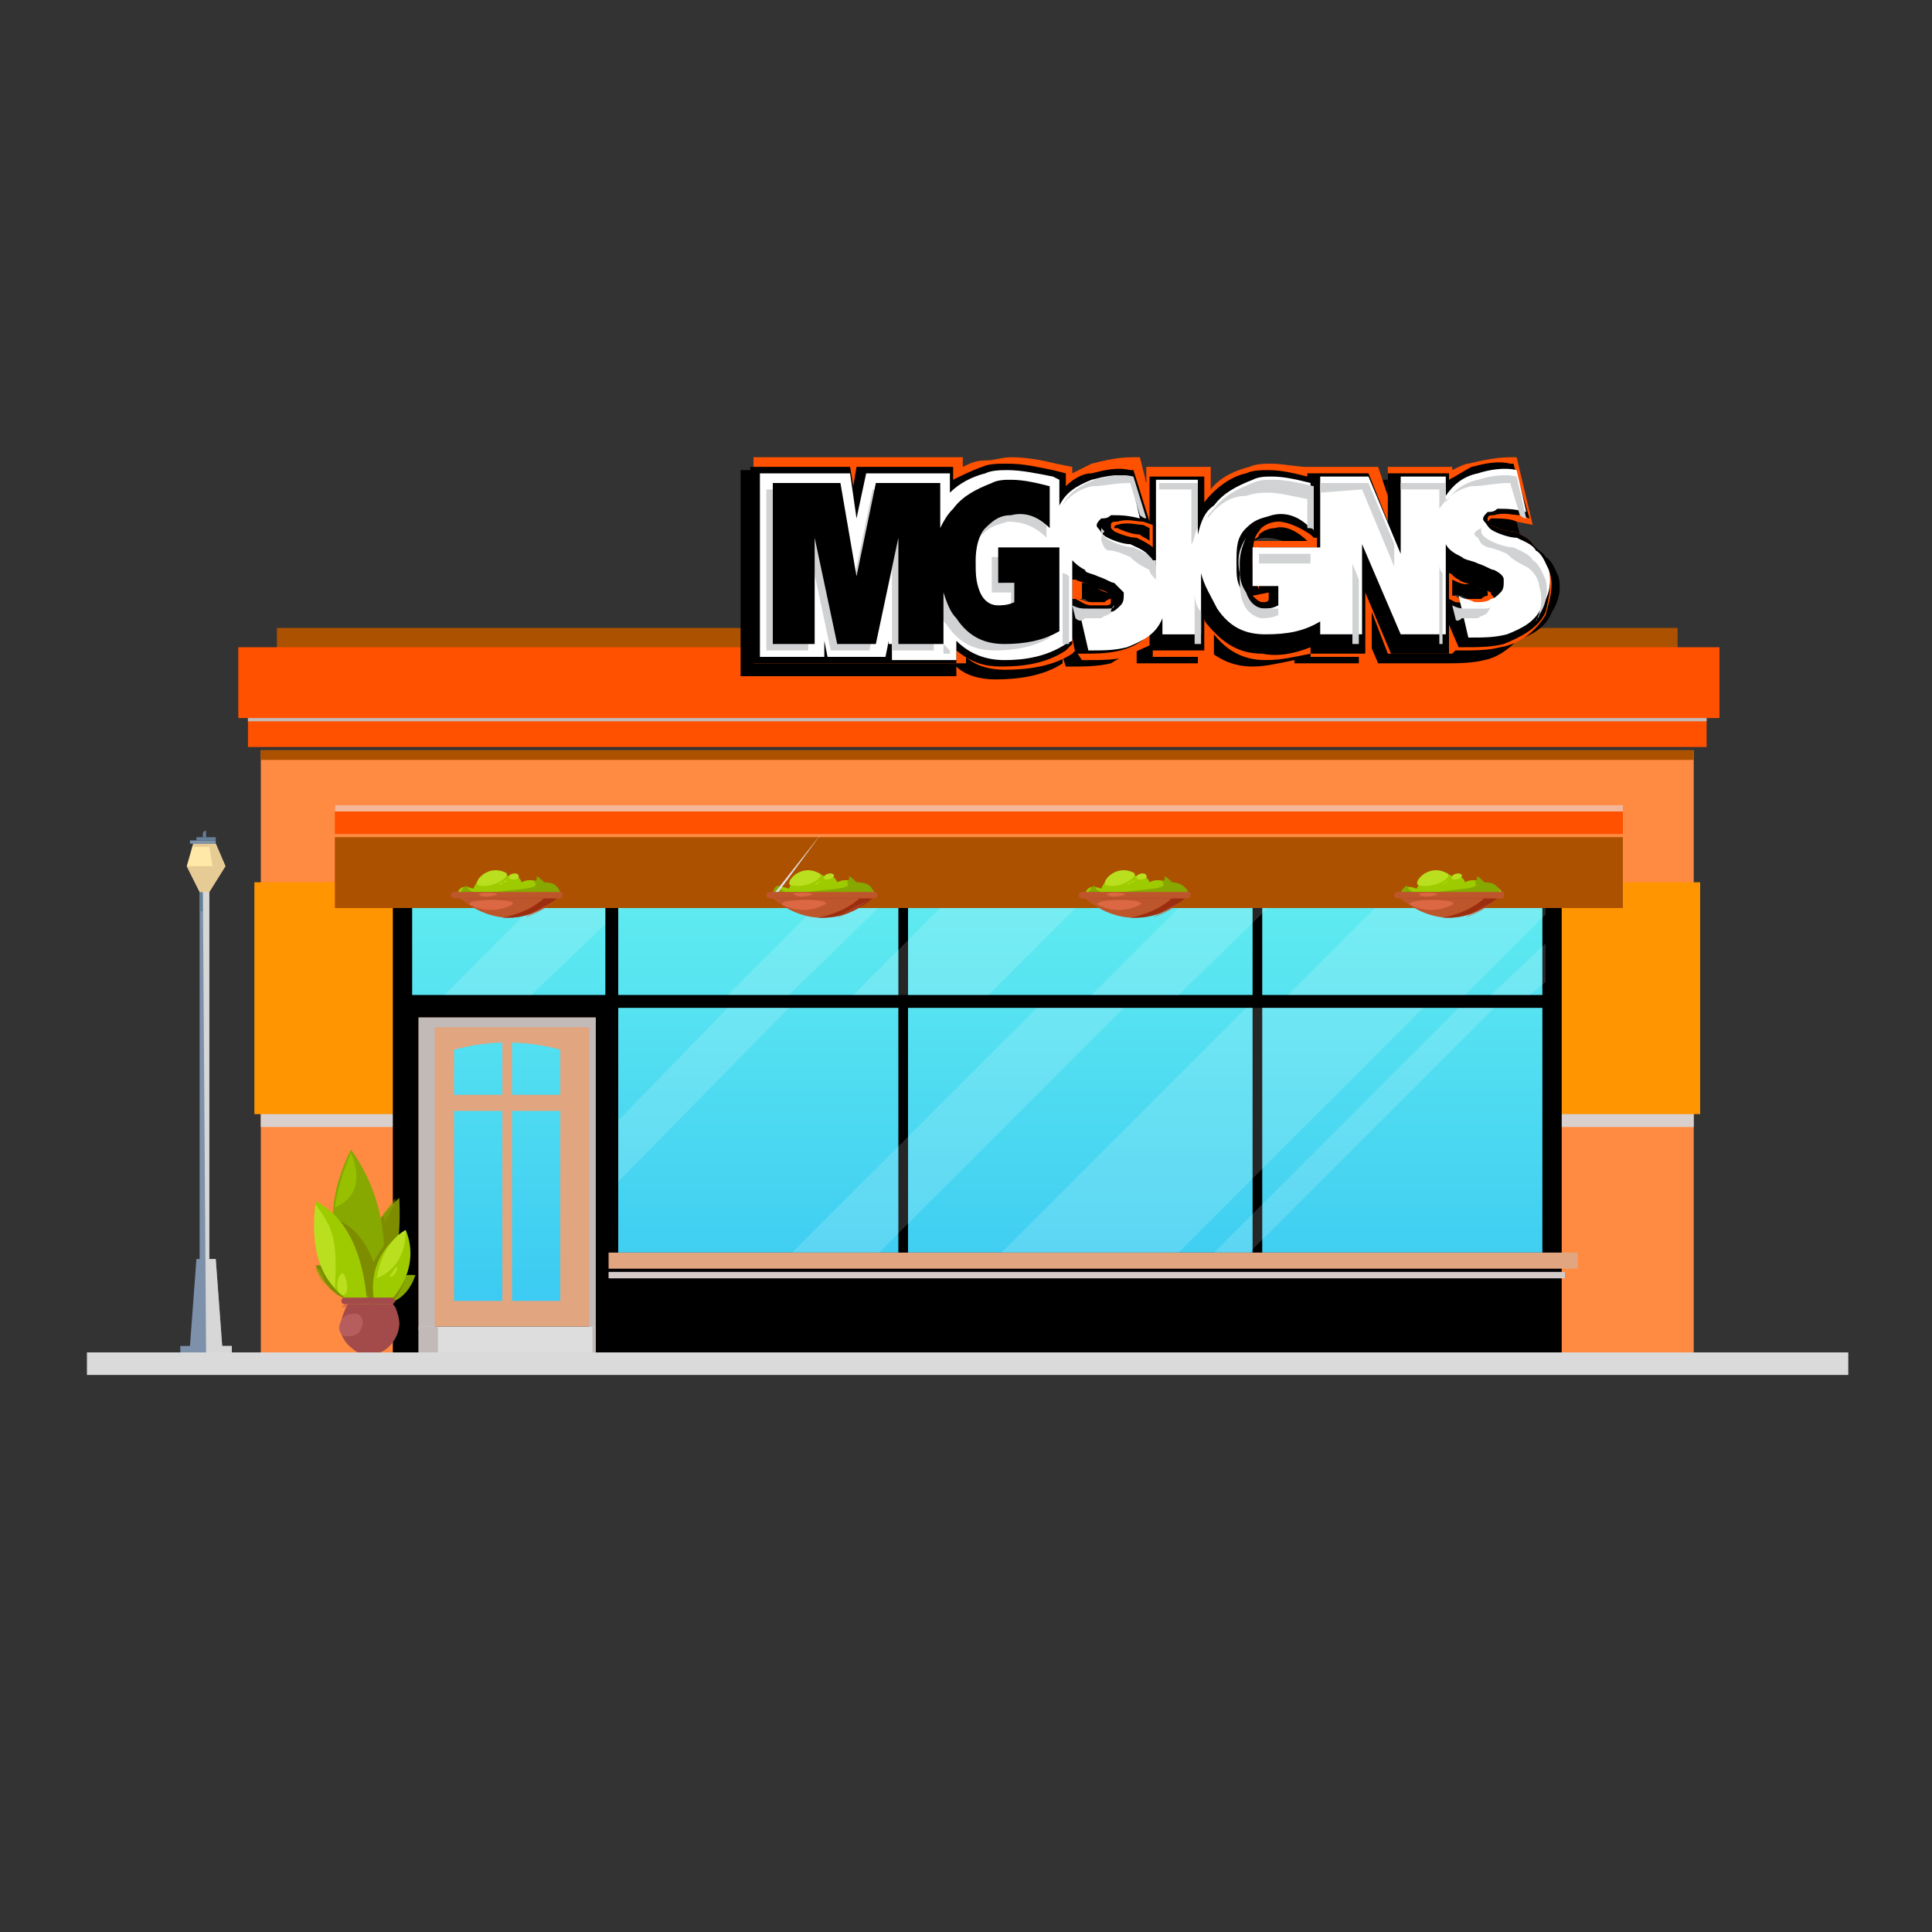 <?xml version="1.0" encoding="utf-8"?>
<!-- Generator: Adobe Illustrator 25.4.1, SVG Export Plug-In . SVG Version: 6.00 Build 0)  -->
<svg version="1.1" id="Layer_1" xmlns="http://www.w3.org/2000/svg" xmlns:xlink="http://www.w3.org/1999/xlink" x="0px" y="0px"
	 viewBox="0 0 60 60" style="enable-background:new 0 0 60 60;" xml:space="preserve">
<rect x="0" y="0" width="60" height="60" fill="#333333" stroke="none"/>
<style type="text/css">
	.st0{fill:#AC5100;}
	.st1{fill:#FF8A41;}
	.st2{fill:#D9D0CE;}
	.st3{fill:#FF9500;}
	.st4{fill:#FF5100;}
	.st5{fill:#C2BAB8;}
	.st6{fill:url(#SVGID_1_);}
	.st7{fill:url(#SVGID_00000109015615083908286920000005346530654959611277_);}
	.st8{fill:url(#SVGID_00000088094621512221068630000013611837208210224003_);}
	.st9{fill:url(#SVGID_00000101065331281940882450000016486911920716553384_);}
	.st10{fill:#E1A580;}
	.st11{fill:url(#SVGID_00000044159668167324029960000007296806497516891310_);}
	.st12{fill:url(#SVGID_00000125563851649622268790000001547807732656514449_);}
	.st13{fill:url(#SVGID_00000155845539301791907290000001786709457715775401_);}
	.st14{fill:url(#SVGID_00000154388635471165847810000007135201206134984839_);}
	.st15{fill:#D4CBC9;}
	.st16{fill:#DDDDDD;}
	.st17{opacity:0.15;fill:#FFFFFF;}
	.st18{fill:#86A800;}
	.st19{fill:#7E8D00;}
	.st20{fill:#9ECB00;}
	.st21{fill:#A34B4B;}
	.st22{opacity:0.39;fill:#A34B4B;}
	.st23{fill:#B65E5E;}
	.st24{fill:#B9DF1F;}
	.st25{opacity:0.71;fill:#9ECB00;}
	.st26{opacity:0.48;fill:#86A800;}
	.st27{fill:#E0E0E0;}
	.st28{fill:#BE562C;}
	.st29{fill:#9B2E0F;}
	.st30{fill:#DB6843;}
	.st31{opacity:0.44;fill:#BE562C;}
	.st32{fill:#F3B699;}
	.st33{fill:#7D91AB;}
	.st34{fill:#658097;}
	.st35{fill:#D7D7D7;}
	.st36{fill:#FFE8A8;}
	.st37{fill:#E7CB94;}
	.st38{fill:#DADADA;}
	.st39{fill-rule:evenodd;clip-rule:evenodd;}
	.st40{fill-rule:evenodd;clip-rule:evenodd;fill:#FF5100;}
	.st41{fill-rule:evenodd;clip-rule:evenodd;fill:#FFFFFF;}
	.st42{fill:#D0D2D3;}
	.st43{fill-rule:evenodd;clip-rule:evenodd;fill:#D0D2D3;}
</style>
<rect x="8.6" y="19.5" class="st0" width="43.5" height="2.2"/>
<rect x="8.1" y="23.3" class="st1" width="44.5" height="18.7"/>
<rect x="8.1" y="33.6" class="st2" width="44.5" height="1.4"/>
<rect x="7.9" y="27.4" class="st3" width="44.9" height="7.2"/>
<rect x="8.1" y="23.3" class="st0" width="44.5" height="0.3"/>
<rect x="7.7" y="20.6" class="st4" width="45.3" height="2.6"/>
<rect x="7.7" y="20.6" class="st5" width="45.3" height="1.8"/>
<rect x="7.4" y="20.1" class="st4" width="46" height="2.2"/>
<rect x="12.2" y="26.7" width="36.3" height="15.3"/>
<linearGradient id="SVGID_1_" gradientUnits="userSpaceOnUse" x1="33.56" y1="27.107" x2="33.56" y2="61.058">
	<stop  offset="0" style="stop-color:#62EDF0"/>
	<stop  offset="1" style="stop-color:#0095F5"/>
</linearGradient>
<rect x="28.2" y="27.2" class="st6" width="10.7" height="3.7"/>
<linearGradient id="SVGID_00000021838183765161861740000004546733554732963217_" gradientUnits="userSpaceOnUse" x1="43.603" y1="27.107" x2="43.603" y2="61.058">
	<stop  offset="0" style="stop-color:#62EDF0"/>
	<stop  offset="1" style="stop-color:#0095F5"/>
</linearGradient>
<rect x="39.2" y="27.2" style="fill:url(#SVGID_00000021838183765161861740000004546733554732963217_);" width="8.7" height="3.7"/>
<linearGradient id="SVGID_00000035489003401486723640000009609496380826767266_" gradientUnits="userSpaceOnUse" x1="23.517" y1="27.107" x2="23.517" y2="61.058">
	<stop  offset="0" style="stop-color:#62EDF0"/>
	<stop  offset="1" style="stop-color:#0095F5"/>
</linearGradient>
<rect x="19.2" y="27.2" style="fill:url(#SVGID_00000035489003401486723640000009609496380826767266_);" width="8.7" height="3.7"/>
<linearGradient id="SVGID_00000043419410320762945440000003362381447166222210_" gradientUnits="userSpaceOnUse" x1="15.776" y1="27.107" x2="15.776" y2="61.058">
	<stop  offset="0" style="stop-color:#62EDF0"/>
	<stop  offset="1" style="stop-color:#0095F5"/>
</linearGradient>
<rect x="12.8" y="27.2" style="fill:url(#SVGID_00000043419410320762945440000003362381447166222210_);" width="6" height="3.7"/>
<rect x="13" y="31.6" class="st10" width="5.5" height="9.6"/>
<linearGradient id="SVGID_00000001625694022880100460000013185793001270848919_" gradientUnits="userSpaceOnUse" x1="15.776" y1="27.107" x2="15.776" y2="61.056">
	<stop  offset="0" style="stop-color:#62EDF0"/>
	<stop  offset="1" style="stop-color:#0095F5"/>
</linearGradient>
<path style="fill:url(#SVGID_00000001625694022880100460000013185793001270848919_);" d="M14.1,32.6c0,2.6,0,5.2,0,7.8
	c1.1,0,2.2,0,3.3,0c0-2.6,0-5.2,0-7.8C16.3,32.3,15.2,32.3,14.1,32.6z"/>
<rect x="13.9" y="34" class="st10" width="3.8" height="0.5"/>
<rect x="15.6" y="32.2" class="st10" width="0.3" height="8.6"/>
<linearGradient id="SVGID_00000165205019518058684440000017576312512134867857_" gradientUnits="userSpaceOnUse" x1="33.56" y1="27.107" x2="33.56" y2="61.058">
	<stop  offset="0" style="stop-color:#62EDF0"/>
	<stop  offset="1" style="stop-color:#0095F5"/>
</linearGradient>
<rect x="28.2" y="31.3" style="fill:url(#SVGID_00000165205019518058684440000017576312512134867857_);" width="10.7" height="7.6"/>
<linearGradient id="SVGID_00000130607781868207385530000018012863825013827973_" gradientUnits="userSpaceOnUse" x1="43.603" y1="27.107" x2="43.603" y2="61.058">
	<stop  offset="0" style="stop-color:#62EDF0"/>
	<stop  offset="1" style="stop-color:#0095F5"/>
</linearGradient>
<rect x="39.2" y="31.3" style="fill:url(#SVGID_00000130607781868207385530000018012863825013827973_);" width="8.7" height="7.6"/>
<linearGradient id="SVGID_00000104706683237313230240000014401982650397985181_" gradientUnits="userSpaceOnUse" x1="23.517" y1="27.107" x2="23.517" y2="61.058">
	<stop  offset="0" style="stop-color:#62EDF0"/>
	<stop  offset="1" style="stop-color:#0095F5"/>
</linearGradient>
<rect x="19.2" y="31.3" style="fill:url(#SVGID_00000104706683237313230240000014401982650397985181_);" width="8.7" height="7.6"/>
<rect x="18.9" y="39.5" class="st15" width="29.7" height="0.2"/>
<polygon class="st5" points="13.5,41.3 13.5,31.9 18.3,31.9 18.3,41.3 18.5,41.3 18.5,31.6 13,31.6 13,41.3 "/>
<rect x="13" y="41.2" class="st16" width="5.5" height="0.8"/>
<rect x="18.4" y="41.2" class="st5" width="0.1" height="0.8"/>
<rect x="13" y="41.2" class="st5" width="0.6" height="0.8"/>
<rect x="18.9" y="38.9" class="st10" width="30.1" height="0.5"/>
<polygon class="st17" points="28.3,27.2 26.3,27.2 22.6,30.9 24.5,30.9 "/>
<polygon class="st17" points="48,30.5 48,29.3 46.3,30.9 47.5,30.9 "/>
<polygon class="st17" points="34.4,27.2 30.2,27.2 26.5,30.9 30.7,30.9 "/>
<polygon class="st17" points="48,28.4 48,27.2 43.7,27.2 40,30.9 45.5,30.9 "/>
<polygon class="st17" points="40.4,27.2 37.6,27.2 33.9,30.9 36.6,30.9 "/>
<polygon class="st17" points="19.2,28.3 20.3,27.2 19.2,27.2 "/>
<polygon class="st17" points="16.5,30.9 18.8,28.7 18.8,27.2 17.5,27.2 13.8,30.9 "/>
<polygon class="st17" points="24.5,31.3 22.6,31.3 19.2,34.8 19.2,36.7 "/>
<polygon class="st17" points="46.4,31.3 45.3,31.3 37.7,38.9 38.8,38.9 "/>
<polygon class="st17" points="44.2,31.3 38.7,31.3 31.1,38.9 36.6,38.9 "/>
<polygon class="st17" points="34.9,31.3 32.2,31.3 24.6,38.9 27.3,38.9 "/>
<rect x="10.4" y="26" class="st0" width="40" height="2.2"/>
<path class="st18" d="M11.9,40.5c0,0,0.7,0,1-0.9C11.9,39.5,11.9,40.5,11.9,40.5z"/>
<path class="st19" d="M11.9,40.4C12,40.4,12,40.4,11.9,40.4c0.1,0,0.3,0,0.4-0.1c0.2-0.3,0.3-0.6,0.3-0.7C12,39.7,12,40.3,11.9,40.4
	z"/>
<path class="st19" d="M11.1,40.4c0,0-0.8,0.1-1.3-1.1C10.9,39.2,11.1,40.4,11.1,40.4z"/>
<path class="st19" d="M11.6,40.5c0,0-1-1.7,0.8-3.3C12.5,39.2,12,40,11.6,40.5z"/>
<path class="st18" d="M11.6,40.6c0,0-2.3-1.7-0.7-4.9C12.4,37.8,11.9,40.1,11.6,40.6z"/>
<path class="st19" d="M12,38.6c-0.1,0.1-0.3,0.4-0.4,0.6c-0.4-1.1-1.1-1.3-1.1-1.3l0,0.2c0.1,1.7,1.3,2.5,1.3,2.5
	C11.8,40.4,12,39.6,12,38.6z"/>
<path class="st20" d="M11.4,40.6c0,0-1.9-0.2-1.6-3.3C11.4,38.1,11.4,40.6,11.4,40.6z"/>
<path class="st20" d="M11.7,40.7c0,0-0.6-1.5,0.9-2.5C13.1,39.4,12.2,40.5,11.7,40.7z"/>
<path class="st21" d="M11.1,42h0.7c0.3-0.1,0.6-0.5,0.6-0.9c0-0.2-0.1-0.5-0.2-0.6h-1.4c-0.1,0.2-0.2,0.4-0.2,0.6
	C10.5,41.5,10.8,41.8,11.1,42z"/>
<path class="st22" d="M12.3,40.6C12.2,40.6,12.2,40.6,12.3,40.6C12.2,40.5,12.2,40.5,12.3,40.6C12.2,40.5,12.2,40.5,12.3,40.6
	c-0.1-0.1-0.1-0.1-0.1-0.1h-0.5h-1c0,0-0.1,0.1-0.1,0.1h1.2c0.1,0.1,0.1,0.3,0.1,0.5c0,0.4-0.2,0.7-0.6,0.9h0.5
	c0.3-0.1,0.6-0.5,0.6-0.9C12.4,40.9,12.3,40.7,12.3,40.6z"/>
<path class="st21" d="M12.2,40.5h-1.5c0,0-0.1,0-0.1-0.1c0,0,0-0.1,0.1-0.1h1.5C12.3,40.4,12.3,40.4,12.2,40.5
	C12.3,40.5,12.3,40.5,12.2,40.5z"/>
<path class="st23" d="M11.2,41.3c-0.1,0.2-0.3,0.2-0.5,0.2c-0.2-0.1-0.2-0.3-0.1-0.5c0.1-0.2,0.3-0.2,0.5-0.2
	C11.3,40.9,11.3,41.1,11.2,41.3z"/>
<path class="st24" d="M9.8,37.4c0,0-0.3,1.7,0.6,2.6C10.5,38.4,10.3,38.1,9.8,37.4z"/>
<path class="st24" d="M12.6,38.2c0,0-0.7,0.3-0.9,1.5C12.4,39.4,12.6,38.8,12.6,38.2z"/>
<path class="st25" d="M10.9,35.8c0,0-0.4,0.9-0.5,1.7C11.3,37.1,11.1,36.3,10.9,35.8z"/>
<path class="st26" d="M11.9,37.7c0,0,0.2-0.3,0.4-0.5c-0.1,0.4-0.4,0.8-0.4,0.8S12,38,11.9,37.7z"/>
<path class="st26" d="M9.8,39.4c0,0,0.1,0.3,0.3,0.5C10,39.5,10,39.4,9.8,39.4z"/>
<path class="st24" d="M10.7,39.6c-0.1-0.2-0.3,0.2-0.2,0.5C10.7,40.4,10.9,40.1,10.7,39.6z"/>
<path class="st24" d="M12.2,39.5c-0.2,0.2,0,0.2,0.1,0C12.4,39.3,12.3,39.3,12.2,39.5z"/>
<polygon class="st27" points="15.8,25.9 15.8,25.9 17.3,27.8 17.3,27.8 "/>
<path class="st20" d="M14.2,27.8c0,0,0-0.4,0.5-0.2c0.2-0.5,0.8-0.7,1.2-0.3c0.2-0.2,0.3,0.1,0.3,0.1s0.3-0.2,0.7,0.1
	c0.3,0,0.4,0.1,0.5,0.3C17,27.8,14.2,27.8,14.2,27.8z"/>
<path class="st18" d="M15.3,27.8c-0.4,0-0.8-0.1-0.8-0.3c-0.2,0.1-0.2,0.3-0.2,0.3S14.7,27.8,15.3,27.8
	C15.2,27.8,15.3,27.8,15.3,27.8z"/>
<path class="st18" d="M16.9,27.4c-0.1-0.1-0.2-0.2-0.3-0.2c0.1,0,0.1,0.1,0,0.2c0.2,0.2-0.4,0.2-1.2,0.3c0.8,0,1.8,0,2,0
	C17.3,27.5,17.2,27.4,16.9,27.4z"/>
<path class="st24" d="M15.7,27.1c-0.6-0.3-1.1,0.4-0.8,0.4C15.3,27.6,15.9,27.2,15.7,27.1z"/>
<path class="st24" d="M16.1,27.2c0-0.1-0.2-0.1-0.3,0C15.8,27.4,16.2,27.3,16.1,27.2z"/>
<polygon class="st27" points="14.3,27.8 14.3,27.8 15.8,25.9 15.8,25.9 "/>
<path class="st28" d="M14.2,27.8c0.4,0.4,1,0.7,1.6,0.7c0.6,0,1.2-0.3,1.6-0.7H14.2z"/>
<path class="st29" d="M17,27.8c-0.4,0.4-0.9,0.6-1.4,0.7c0.1,0,0.1,0,0.2,0c0.6,0,1.2-0.3,1.6-0.7H17z"/>
<path class="st29" d="M14.3,27.9h3c0,0,0.1-0.1,0.1-0.1L14.3,27.9C14.2,27.9,14.2,27.9,14.3,27.9z"/>
<path class="st28" d="M17.4,27.9h-3.3c0,0-0.1,0-0.1-0.1c0,0,0-0.1,0.1-0.1h3.3C17.5,27.7,17.5,27.8,17.4,27.9
	C17.5,27.8,17.5,27.9,17.4,27.9z"/>
<path class="st30" d="M15.9,28.1c-0.2,0.1-0.7,0.3-1.3,0C14.4,27.9,16.2,27.9,15.9,28.1z"/>
<path class="st30" d="M15.4,27.8c-0.1,0-0.3,0.1-0.5,0C14.7,27.7,15.6,27.7,15.4,27.8z"/>
<path class="st31" d="M17.2,28c0,0-0.3,0.3-0.9,0.5C16.7,28.2,17.2,28,17.2,28z"/>
<path class="st24" d="M15.6,27.4C15.4,27.5,15.6,27.5,15.6,27.4C15.8,27.4,15.8,27.3,15.6,27.4z"/>
<polygon class="st27" points="25.5,25.9 25.5,25.9 27,27.8 27,27.8 "/>
<path class="st20" d="M24,27.8c0,0,0-0.4,0.5-0.2c0.2-0.5,0.8-0.7,1.2-0.3c0.2-0.2,0.3,0.1,0.3,0.1s0.3-0.2,0.7,0.1
	c0.3,0,0.4,0.1,0.5,0.3C26.8,27.8,24,27.8,24,27.8z"/>
<path class="st18" d="M25,27.8c-0.4,0-0.8-0.1-0.8-0.3C24,27.5,24,27.8,24,27.8S24.4,27.8,25,27.8C25,27.8,25,27.8,25,27.8z"/>
<path class="st18" d="M26.6,27.4c-0.1-0.1-0.2-0.2-0.3-0.2c0.1,0,0.1,0.1,0,0.2c0.2,0.2-0.4,0.2-1.2,0.3c0.8,0,1.8,0,2,0
	C27.1,27.5,26.9,27.4,26.6,27.4z"/>
<path class="st24" d="M25.4,27.1c-0.6-0.3-1.1,0.4-0.8,0.4C25.1,27.6,25.7,27.2,25.4,27.1z"/>
<path class="st24" d="M25.9,27.2c0-0.1-0.2-0.1-0.3,0C25.5,27.4,25.9,27.3,25.9,27.2z"/>
<polygon class="st27" points="24,27.8 24.1,27.8 25.5,25.9 25.5,25.9 "/>
<path class="st28" d="M23.9,27.8c0.4,0.4,1,0.7,1.6,0.7c0.6,0,1.2-0.3,1.6-0.7H23.9z"/>
<path class="st29" d="M26.8,27.8c-0.4,0.4-0.9,0.6-1.4,0.7c0.1,0,0.1,0,0.2,0c0.6,0,1.2-0.3,1.6-0.7H26.8z"/>
<path class="st29" d="M24,27.9h3c0,0,0.1-0.1,0.1-0.1L24,27.9C23.9,27.9,24,27.9,24,27.9z"/>
<path class="st28" d="M27.2,27.9h-3.3c0,0-0.1,0-0.1-0.1c0,0,0-0.1,0.1-0.1h3.3C27.2,27.7,27.3,27.8,27.2,27.9
	C27.3,27.8,27.2,27.9,27.2,27.9z"/>
<path class="st30" d="M25.6,28.1c-0.2,0.1-0.7,0.3-1.3,0C24.1,27.9,26,27.9,25.6,28.1z"/>
<path class="st30" d="M25.2,27.8c-0.1,0-0.3,0.1-0.5,0C24.4,27.7,25.4,27.7,25.2,27.8z"/>
<path class="st31" d="M26.9,28c0,0-0.3,0.3-0.9,0.5C26.4,28.2,26.9,28,26.9,28z"/>
<path class="st24" d="M25.4,27.4C25.2,27.5,25.4,27.5,25.4,27.4C25.5,27.4,25.5,27.3,25.4,27.4z"/>
<polygon class="st27" points="35.3,25.9 35.3,25.9 36.8,27.8 36.8,27.8 "/>
<path class="st20" d="M33.7,27.8c0,0,0-0.4,0.5-0.2c0.2-0.5,0.8-0.7,1.2-0.3c0.2-0.2,0.3,0.1,0.3,0.1s0.3-0.2,0.7,0.1
	c0.3,0,0.4,0.1,0.5,0.3C36.5,27.8,33.7,27.8,33.7,27.8z"/>
<path class="st18" d="M34.8,27.8c-0.4,0-0.8-0.1-0.8-0.3c-0.2,0.1-0.2,0.3-0.2,0.3S34.2,27.8,34.8,27.8
	C34.7,27.8,34.8,27.8,34.8,27.8z"/>
<path class="st18" d="M36.4,27.4c-0.1-0.1-0.2-0.2-0.3-0.2c0.1,0,0.1,0.1,0,0.2c0.2,0.2-0.4,0.2-1.2,0.3c0.8,0,1.8,0,2,0
	C36.8,27.5,36.6,27.4,36.4,27.4z"/>
<path class="st24" d="M35.2,27.1c-0.6-0.3-1.1,0.4-0.8,0.4C34.8,27.6,35.4,27.2,35.2,27.1z"/>
<path class="st24" d="M35.6,27.2c0-0.1-0.2-0.1-0.3,0C35.2,27.4,35.7,27.3,35.6,27.2z"/>
<polygon class="st27" points="33.8,27.8 33.8,27.8 35.3,25.9 35.3,25.9 "/>
<path class="st28" d="M33.6,27.8c0.4,0.4,1,0.7,1.6,0.7c0.6,0,1.2-0.3,1.6-0.7H33.6z"/>
<path class="st29" d="M36.5,27.8c-0.4,0.4-0.9,0.6-1.4,0.7c0.1,0,0.1,0,0.2,0c0.6,0,1.2-0.3,1.6-0.7H36.5z"/>
<path class="st29" d="M33.7,27.9h3c0,0,0.1-0.1,0.1-0.1L33.7,27.9C33.7,27.9,33.7,27.9,33.7,27.9z"/>
<path class="st28" d="M36.9,27.9h-3.3c0,0-0.1,0-0.1-0.1c0,0,0-0.1,0.1-0.1h3.3C37,27.7,37,27.8,36.9,27.9
	C37,27.8,37,27.9,36.9,27.9z"/>
<path class="st30" d="M35.4,28.1c-0.2,0.1-0.7,0.3-1.3,0C33.9,27.9,35.7,27.9,35.4,28.1z"/>
<path class="st30" d="M34.9,27.8c-0.1,0-0.3,0.1-0.5,0C34.2,27.7,35.1,27.7,34.9,27.8z"/>
<path class="st31" d="M36.7,28c0,0-0.3,0.3-0.9,0.5C36.2,28.2,36.7,28,36.7,28z"/>
<path class="st24" d="M35.1,27.4C34.9,27.5,35.1,27.5,35.1,27.4C35.3,27.4,35.3,27.3,35.1,27.4z"/>
<polygon class="st27" points="45,25.9 45,25.9 46.5,27.8 46.5,27.8 "/>
<path class="st20" d="M43.5,27.8c0,0,0-0.4,0.5-0.2c0.2-0.5,0.8-0.7,1.2-0.3c0.2-0.2,0.3,0.1,0.3,0.1s0.3-0.2,0.7,0.1
	c0.3,0,0.4,0.1,0.5,0.3C46.2,27.8,43.5,27.8,43.5,27.8z"/>
<path class="st18" d="M44.5,27.8c-0.4,0-0.8-0.1-0.8-0.3c-0.2,0.1-0.2,0.3-0.2,0.3S43.9,27.8,44.5,27.8
	C44.5,27.8,44.5,27.8,44.5,27.8z"/>
<path class="st18" d="M46.1,27.4c-0.1-0.1-0.2-0.2-0.3-0.2c0.1,0,0.1,0.1,0,0.2c0.2,0.2-0.4,0.2-1.2,0.3c0.8,0,1.8,0,2,0
	C46.5,27.5,46.4,27.4,46.1,27.4z"/>
<path class="st24" d="M44.9,27.1c-0.6-0.3-1.1,0.4-0.8,0.4C44.6,27.6,45.2,27.2,44.9,27.1z"/>
<path class="st24" d="M45.4,27.2c0-0.1-0.2-0.1-0.3,0C45,27.4,45.4,27.3,45.4,27.2z"/>
<polygon class="st27" points="43.5,27.8 43.5,27.8 45,25.9 45,25.9 "/>
<path class="st28" d="M43.4,27.8c0.4,0.4,1,0.7,1.6,0.7c0.6,0,1.2-0.3,1.6-0.7H43.4z"/>
<path class="st29" d="M46.2,27.8c-0.4,0.4-0.9,0.6-1.4,0.7c0.1,0,0.1,0,0.2,0c0.6,0,1.2-0.3,1.6-0.7H46.2z"/>
<path class="st29" d="M43.5,27.9h3c0,0,0.1-0.1,0.1-0.1L43.5,27.9C43.4,27.9,43.5,27.9,43.5,27.9z"/>
<path class="st28" d="M46.7,27.9h-3.3c0,0-0.1,0-0.1-0.1c0,0,0-0.1,0.1-0.1h3.3C46.7,27.7,46.7,27.8,46.7,27.9
	C46.7,27.8,46.7,27.9,46.7,27.9z"/>
<path class="st30" d="M45.1,28.1c-0.2,0.1-0.7,0.3-1.3,0C43.6,27.9,45.4,27.9,45.1,28.1z"/>
<path class="st30" d="M44.6,27.8c-0.1,0-0.3,0.1-0.5,0C43.9,27.7,44.8,27.7,44.6,27.8z"/>
<path class="st31" d="M46.4,28c0,0-0.3,0.3-0.9,0.5C45.9,28.2,46.4,28,46.4,28z"/>
<path class="st24" d="M44.9,27.4C44.7,27.5,44.8,27.5,44.9,27.4C45,27.4,45,27.3,44.9,27.4z"/>
<rect x="10.4" y="25" class="st4" width="40" height="0.9"/>
<rect x="10.4" y="25" class="st32" width="40" height="0.2"/>
<g>
	<polygon class="st33" points="6.7,39.1 6.5,39.1 6.5,27.6 6.2,27.6 6.2,39.1 6.1,39.1 5.9,41.8 5.6,41.8 5.6,42 7.2,42 7.2,41.8 
		6.9,41.8 	"/>
	<polygon class="st34" points="6.2,28.3 6.5,28.3 6.5,27.6 6.2,27.6 	"/>
	<polygon class="st35" points="6.7,39.1 6.5,39.1 6.5,27.6 6.3,27.6 6.4,42 7.2,42 7.2,41.8 6.9,41.8 	"/>
	<polygon class="st36" points="6.7,26.2 6.4,26.2 6.4,26.2 6,26.2 5.8,26.9 6.2,27.7 6.4,27.7 6.4,27.7 6.5,27.7 7,26.9 	"/>
	<polygon class="st37" points="6.2,27.7 6.4,27.7 6.4,27.7 6.5,27.7 7,26.9 6.7,26.2 6.4,26.2 6.4,26.2 6,26.2 6,26.3 6.5,26.3 
		6.6,26.9 5.8,26.9 	"/>
	<path class="st33" d="M6.8,26.2C6.8,26.2,6.8,26.2,6.8,26.2l-0.9,0c0,0,0,0,0,0v-0.1c0,0,0,0,0,0h0.8c0,0,0,0,0,0V26.2z"/>
	<rect x="6.1" y="26" class="st34" width="0.6" height="0.1"/>
	<path class="st34" d="M6.4,26H6.3v-0.1c0,0,0-0.1,0.1-0.1C6.4,25.8,6.4,25.9,6.4,26L6.4,26z"/>
</g>
<rect x="2.7" y="42" class="st38" width="54.7" height="0.7"/>
<g>
	<path class="st39" d="M39,18.9C39,18.9,39,18.9,39,18.9c0.1,0,0.2,0,0.2,0l0,0H39z M40.3,17.1L40.3,17.1c-0.3-0.3-0.7-0.4-1-0.4
		c-0.2,0-0.4,0.1-0.5,0.2c0,0-0.1,0.1-0.2,0.2h1.7V17.1z M35.4,16.7l-0.2,0c-0.2-0.1-0.5-0.1-0.8-0.1c0,0-0.1,0.1-0.2,0.1l0,0
		c0,0,0.1,0.1,0.1,0.1c0.2,0.1,0.5,0.2,0.6,0.2l0,0c0.1,0,0.2,0.1,0.4,0.2C35.4,17.2,35.4,16.7,35.4,16.7z M33.2,18.9
		c0.1,0,0.2,0.1,0.4,0.1c0.1,0,0.3,0,0.4,0c0,0,0.1,0,0.2-0.1c0,0,0,0,0,0c0,0-0.1-0.1-0.1-0.1l0,0l0,0c-0.1,0-0.3-0.1-0.4-0.2
		c-0.2,0-0.3-0.1-0.4-0.1V18.9z M44.8,18.3v0.5l0.1,0c0.1,0,0.2,0.1,0.4,0.1c0.1,0,0.3,0,0.4,0c0,0,0.1,0,0.2-0.1c0,0,0,0,0,0
		c0,0,0-0.1-0.1-0.1l0,0l0,0c-0.1-0.1-0.3-0.1-0.4-0.2C45.2,18.5,45,18.4,44.8,18.3L44.8,18.3z M44.8,20.6L44.8,20.6l-2,0l-0.6-1.4
		v1.4h-2v-0.1c-0.5,0.1-0.9,0.2-1.3,0.2c-0.7,0-1.2-0.3-1.7-0.8v0.7h-1.9v-0.4c-0.2,0.1-0.5,0.2-0.8,0.4c-0.4,0.1-0.9,0.1-1.2,0.1
		h-0.2l-0.1-0.3L33,20.6c-0.6,0.4-1.4,0.5-2.1,0.5c-0.4,0-0.9-0.1-1.2-0.4V21H23v-6.4h3.4v0.1v-0.1h3.2v0.3c0.2-0.1,0.5-0.2,0.7-0.2
		s0.5-0.1,0.8-0.1c0.5,0,1,0.1,1.5,0.2L33,15v0.2c0.2-0.1,0.4-0.2,0.6-0.3c0.4-0.1,0.9-0.2,1.3-0.2h0.2l0.2,0.8v-0.6h1.9v0.8
		c0.4-0.4,0.8-0.6,1.2-0.7c0.2-0.1,0.5-0.1,0.7-0.1c0.4,0,0.8,0.1,1.1,0.1v-0.1h2.1l0.4,0.9v-0.9h2v0.1c0.1-0.1,0.3-0.2,0.5-0.2
		c0.4-0.1,0.8-0.2,1.3-0.2h0.2l0.5,2l-0.5,0c-0.2-0.1-0.5-0.1-0.8-0.1c0,0-0.1,0.1-0.2,0.1l0,0c0,0,0,0.1,0.1,0.1
		c0.2,0.1,0.5,0.2,0.6,0.2l0,0c0.2,0.1,0.5,0.2,0.7,0.4c0.2,0.2,0.4,0.5,0.5,0.8c0.1,0.5,0,1-0.2,1.4c-0.3,0.5-0.8,0.9-1.3,1
		c-0.4,0.1-0.9,0.1-1.2,0.1h-0.2L44.8,20.6z"/>
	<path class="st39" d="M27.9,20.2l-0.1,0.5H26l-0.1-0.5v0.5h-2v-5.7h2.8l0.2,1.4l0.3-1.4h2.6v0.6c0.3-0.3,0.7-0.5,1.1-0.6
		c0.2-0.1,0.5-0.1,0.7-0.1c0.5,0,0.9,0.1,1.3,0.2l0.2,0.1v0.8c0.2-0.4,0.6-0.6,1.1-0.8c0.3-0.1,0.8-0.2,1.2-0.1l0.4,1.3
		c-0.4-0.1-0.7-0.1-0.9-0.1c-0.1,0.1-0.2,0.1-0.3,0.1c-0.1,0.1-0.1,0.2-0.1,0.3s0.1,0.2,0.3,0.3s0.5,0.2,0.6,0.2
		c0.2,0.1,0.5,0.2,0.6,0.4c0.1,0.1,0.2,0.2,0.2,0.3v-2.7h1.2v1.7c0.1-0.4,0.2-0.7,0.5-0.9c0.3-0.4,0.7-0.6,1.2-0.8
		c0.2-0.1,0.4-0.1,0.6-0.1c0.4,0,0.8,0.1,1.2,0.2v1.4c-0.4-0.4-0.8-0.5-1.2-0.5c-0.3,0.1-0.5,0.1-0.8,0.4s-0.3,0.6-0.3,1.1
		c0,0.4,0,0.6,0.2,0.9c0.1,0.3,0.3,0.5,0.6,0.5c0.2,0,0.3,0,0.5-0.1v-0.6h-0.6v-1.1h1.8v-2.2h1.5l1,2.4v-2.4h1.2v0.6
		c0.2-0.3,0.5-0.6,1-0.7c0.3-0.1,0.8-0.2,1.2-0.1l0.3,1.3C47.3,16,47,16,46.8,16c-0.1,0-0.2,0.1-0.3,0.1c-0.1,0.1-0.2,0.2-0.1,0.3
		s0.1,0.2,0.3,0.3c0.2,0.1,0.5,0.2,0.7,0.2c0.2,0.1,0.5,0.2,0.6,0.4c0.2,0.1,0.3,0.4,0.4,0.6c0.1,0.4,0,0.8-0.2,1.1
		c-0.2,0.5-0.6,0.7-1.1,0.9c-0.4,0.1-0.7,0.1-1.2,0.1l-0.3-1.3c0.1,0.1,0.3,0.1,0.5,0.1c0.2,0,0.4,0,0.5,0c0.1,0,0.2-0.1,0.3-0.2
		c0.1-0.1,0.1-0.2,0.1-0.4c0-0.1-0.1-0.2-0.3-0.3c-0.1,0-0.2-0.1-0.5-0.2c-0.2-0.1-0.4-0.1-0.5-0.2c-0.2-0.1-0.4-0.2-0.5-0.4v2.8
		h-1.4l-1.2-2.8v2.8h-1.3v-0.4c-0.5,0.3-1,0.4-1.7,0.4c-0.6,0-1.1-0.2-1.5-0.8c-0.2-0.4-0.4-0.7-0.5-1.1v1.9h-1.2v-0.9c0,0,0,0,0,0
		c-0.2,0.5-0.6,0.7-1.1,0.9c-0.4,0.1-0.7,0.1-1.2,0.1l-0.3-1.3c0.1,0.1,0.3,0.1,0.5,0.1c0.2,0,0.4,0,0.5,0c0.1,0,0.2-0.1,0.3-0.2
		c0.1-0.1,0.1-0.2,0.1-0.4c-0.1-0.1-0.2-0.2-0.3-0.3c-0.1,0-0.2-0.1-0.5-0.2c-0.2-0.1-0.4-0.1-0.4-0.2c-0.2-0.1-0.3-0.2-0.4-0.3v2.5
		l-0.1,0.1c-0.6,0.7-1.3,0.8-2,0.8c-0.6,0-1.1-0.2-1.6-0.6v0.6h-1.9V20.2z"/>
	<path d="M29.5,20.3h-1.3V17l-0.7,3.3h-1.2L25.6,17v3.3h-1.3v-5h2.1l0.6,2.9l0.6-2.9h2v1.4c0.1-0.2,0.2-0.5,0.4-0.6
		c0.3-0.4,0.7-0.6,1.2-0.8c0.2-0.1,0.4-0.1,0.6-0.1c0.3,0,0.8,0.1,1.2,0.2v1.3c-0.4-0.4-0.8-0.5-1.2-0.4c-0.3,0-0.5,0.1-0.8,0.4
		c-0.2,0.2-0.3,0.6-0.3,1c0,0.4,0,0.6,0.1,0.9c0.1,0.3,0.3,0.5,0.6,0.5c0.1,0,0.3,0,0.5-0.1v-0.6h-0.6v-1.1h1.9v2.5
		c-0.5,0.3-1,0.4-1.7,0.4c-0.6,0-1.1-0.2-1.5-0.8c-0.2-0.2-0.3-0.5-0.4-0.8L29.5,20.3L29.5,20.3z"/>
	<path class="st40" d="M39.3,18.6C39.3,18.6,39.3,18.6,39.3,18.6c0.1,0,0.2,0,0.2,0l0,0H39.3z M40.6,16.8L40.6,16.8
		c-0.3-0.3-0.7-0.5-1-0.4c-0.2,0-0.4,0.1-0.5,0.2c0,0.1-0.1,0.1-0.2,0.2L40.6,16.8L40.6,16.8z M35.7,16.4l-0.2-0.1
		c-0.2,0-0.5-0.1-0.8,0c0,0-0.1,0-0.1,0.1l0,0c0,0,0,0,0.1,0c0.2,0.1,0.5,0.2,0.7,0.2l0,0c0.1,0.1,0.2,0.1,0.3,0.2
		C35.7,16.9,35.7,16.4,35.7,16.4z M33.5,18.6c0.1,0,0.2,0.1,0.4,0.1c0.1,0,0.3,0,0.4,0c0,0,0.1-0.1,0.2-0.1c0,0,0-0.1,0-0.1
		c0,0-0.1-0.1-0.1-0.1l0,0l0,0c-0.1,0-0.3-0.1-0.4-0.2c-0.2-0.1-0.3-0.1-0.4-0.1V18.6z M45.1,18v0.5l0.1,0c0.1,0.1,0.2,0.1,0.4,0.1
		c0.1,0,0.3,0,0.4,0c0,0,0.1-0.1,0.2-0.1c0,0,0-0.1,0-0.1c0,0,0-0.1-0.1-0.1l0,0l0,0c-0.1,0-0.3-0.1-0.4-0.2
		C45.5,18.2,45.3,18.1,45.1,18L45.1,18z M45.1,20.3L45.1,20.3l-2,0L42.6,19v1.4h-1.9v-0.1c-0.5,0.1-0.9,0.2-1.4,0.2
		c-0.7,0-1.2-0.3-1.6-0.8v0.7h-1.9V20c-0.2,0.1-0.5,0.2-0.8,0.4c-0.4,0.1-0.8,0.1-1.2,0.1h-0.2l-0.2-0.3l-0.1,0.1
		c-0.6,0.4-1.4,0.5-2.1,0.5c-0.4,0-0.9-0.1-1.2-0.4v0.2h-6.6v-6.4h3.3v0.1v-0.1h3.2v0.3c0.2-0.1,0.4-0.2,0.7-0.2s0.5-0.1,0.8-0.1
		c0.5,0,1,0.1,1.4,0.2l0.5,0.1v0.2c0.2-0.1,0.4-0.2,0.6-0.3c0.4-0.1,0.8-0.2,1.3-0.2h0.2l0.2,0.8v-0.5h2v0.7
		c0.3-0.4,0.8-0.6,1.2-0.7c0.2-0.1,0.5-0.1,0.7-0.1c0.3,0,0.8,0.1,1.1,0.1v0h2.2l0.3,0.9v-0.9h2v0.1c0.2-0.1,0.4-0.2,0.5-0.2
		c0.4-0.1,0.9-0.2,1.3-0.2h0.2l0.5,2.1l-0.5-0.1c-0.2-0.1-0.5-0.1-0.8-0.1c0,0-0.1,0.1-0.1,0.1l0,0c0,0,0,0.1,0.1,0.1
		c0.2,0.1,0.5,0.2,0.7,0.2l0,0c0.2,0.1,0.5,0.2,0.6,0.4c0.2,0.2,0.4,0.5,0.5,0.8c0.2,0.5,0,1-0.1,1.4c-0.3,0.5-0.8,0.9-1.4,1
		c-0.4,0.1-0.8,0.1-1.2,0.1h-0.2L45.1,20.3z"/>
	<path class="st39" d="M38.9,18.5c0.1,0.1,0.2,0.2,0.3,0.2c0.1,0,0.2,0,0.2-0.1v-0.2L38.9,18.5L38.9,18.5z M40.8,16.7l-0.1-0.1
		c-0.3-0.2-0.7-0.4-1-0.4c-0.2,0-0.5,0.1-0.6,0.3c-0.2,0.2-0.2,0.6-0.2,0.9s0,0.5,0.2,0.9c0,0,0,0,0,0.1V17h1.8V16.7z M35.8,16.3
		l-0.3-0.1c-0.2,0-0.5-0.1-0.8,0c-0.1,0-0.2,0-0.2,0.1c0,0,0,0,0,0.1c0,0,0.1,0.1,0.1,0.1c0.2,0.1,0.5,0.2,0.7,0.2l0,0
		c0.2,0.1,0.4,0.2,0.5,0.3C35.8,17.1,35.8,16.3,35.8,16.3z M33.4,18.6L33.4,18.6c0.2,0.1,0.3,0.2,0.5,0.2c0.1,0,0.3,0,0.4,0
		c0.1,0,0.2,0,0.2-0.1s0-0.1,0-0.1c0-0.1-0.1-0.1-0.1-0.2l0,0l0,0c-0.2-0.1-0.3-0.1-0.5-0.2c-0.1-0.1-0.3-0.1-0.5-0.2c0,0,0,0-0.1,0
		V18.6z M45,19.4v0.9h-1.8l-0.8-1.9v1.9h-1.7v-0.2c-0.5,0.2-1,0.3-1.5,0.2c-0.7,0-1.2-0.3-1.7-0.9c0,0-0.1-0.1-0.1-0.2v1h-1.7v-0.5
		c-0.2,0.2-0.5,0.4-0.9,0.5c-0.4,0.1-0.8,0.1-1.2,0.1h-0.2l-0.1-0.5V20l-0.2,0.2c-0.6,0.4-1.3,0.5-2,0.5c-0.5,0-0.9-0.1-1.4-0.5v0.4
		h-6.4v-6.1h3.1l0.1,0.6l0.1-0.6h3v0.4c0.2-0.1,0.6-0.3,0.9-0.4c0.2-0.1,0.5-0.1,0.8-0.1c0.5,0,0.9,0.1,1.4,0.2l0.4,0.1v0.4
		c0.2-0.2,0.5-0.4,0.8-0.4c0.4-0.1,0.8-0.2,1.2-0.1h0.1l0.5,1.6v-1.4h1.7v0.9l0-0.1c0.3-0.4,0.8-0.8,1.3-0.9
		c0.2-0.1,0.5-0.1,0.7-0.1c0.4,0,0.8,0.1,1.2,0.2v-0.1h1.9l0.6,1.5v-1.5H45v0.2c0.2-0.1,0.5-0.3,0.7-0.4c0.4-0.1,0.8-0.2,1.2-0.1
		h0.1l0.5,1.7l-0.3-0.1c-0.2,0-0.5-0.1-0.8,0c-0.1,0-0.2,0-0.2,0.1c0,0,0,0,0,0.1c0,0,0.1,0.1,0.1,0.1c0.2,0.1,0.5,0.2,0.7,0.2l0,0
		c0.2,0.1,0.5,0.2,0.6,0.4c0.2,0.2,0.4,0.4,0.5,0.8c0.1,0.4,0,0.9-0.1,1.3c-0.2,0.5-0.8,0.8-1.3,1c-0.4,0.1-0.8,0.1-1.2,0.1h-0.2
		L45,19.4z M45,17.8v0.8l0.2,0.1c0.2,0,0.3,0.1,0.5,0.1s0.3,0,0.5,0c0.1,0,0.2,0,0.2-0.1s0-0.1,0-0.1c0-0.1-0.1-0.1-0.1-0.2l0,0l0,0
		c-0.2-0.1-0.3-0.1-0.5-0.2c-0.2-0.1-0.4-0.1-0.5-0.2C45.1,17.9,45.1,17.8,45,17.8z"/>
	<path class="st41" d="M27.6,19.9l-0.1,0.5h-1.8l-0.1-0.5v0.5h-2v-5.7h2.8l0.2,1.4l0.3-1.4h2.6v0.6c0.3-0.3,0.7-0.5,1.1-0.6
		c0.2-0.1,0.5-0.1,0.7-0.1c0.4,0,0.9,0.1,1.4,0.2l0.2,0.1v0.8c0.2-0.4,0.5-0.6,1-0.8c0.4-0.1,0.8-0.2,1.2-0.1l0.3,1.3
		c-0.4-0.1-0.6-0.1-0.9-0.1c-0.1,0.1-0.2,0.1-0.3,0.1c-0.1,0.1-0.2,0.2-0.1,0.3s0.1,0.2,0.3,0.3c0.2,0.1,0.5,0.2,0.7,0.2
		c0.2,0.1,0.5,0.2,0.6,0.4c0.1,0.1,0.2,0.2,0.2,0.3v-2.7h1.3v1.7c0.1-0.4,0.2-0.7,0.5-0.9c0.3-0.4,0.7-0.6,1.2-0.8
		c0.2-0.1,0.4-0.1,0.6-0.1c0.4,0,0.8,0.1,1.2,0.2v1.4c-0.4-0.4-0.8-0.5-1.2-0.4c-0.3,0.1-0.5,0.1-0.8,0.4s-0.3,0.6-0.3,1.1
		c0,0.4,0,0.6,0.2,0.9c0.1,0.3,0.3,0.5,0.6,0.5c0.2,0,0.3,0,0.5-0.1v-0.6h-0.8V17H41v-2.2h1.5l1,2.4v-2.4h1.4v0.6
		c0.2-0.3,0.5-0.6,1-0.7c0.3-0.1,0.8-0.2,1.2-0.1l0.3,1.3c-0.4-0.1-0.6-0.1-0.9-0.1c-0.1,0.1-0.2,0.1-0.3,0.1
		c-0.1,0.1-0.2,0.2-0.1,0.3s0.1,0.2,0.3,0.3c0.2,0.1,0.5,0.2,0.7,0.2c0.2,0.1,0.5,0.2,0.6,0.4c0.2,0.1,0.3,0.4,0.4,0.6
		c0.1,0.4,0,0.8-0.2,1.1c-0.2,0.5-0.6,0.7-1.1,0.9c-0.4,0.1-0.7,0.1-1.2,0.1l-0.3-1.3c0.1,0.1,0.3,0.1,0.5,0.2c0.2,0,0.4,0,0.5-0.1
		c0.1,0,0.2-0.1,0.3-0.2c0.1-0.1,0.1-0.2,0.1-0.4c0-0.1-0.1-0.2-0.3-0.3c-0.1,0-0.2-0.1-0.5-0.2c-0.2-0.1-0.4-0.1-0.5-0.2
		c-0.2-0.1-0.4-0.2-0.5-0.4v2.8h-1.4l-1.2-2.8v2.8H41v-0.4c-0.5,0.3-1,0.4-1.7,0.4c-0.6,0-1.1-0.2-1.5-0.8c-0.2-0.4-0.4-0.7-0.5-1.1
		v1.9h-1.2v-0.5c0,0,0,0,0,0c-0.2,0.5-0.6,0.7-1.1,0.9c-0.4,0.1-0.7,0.1-1.2,0.1l-0.3-1.3c0.1,0.1,0.3,0.1,0.5,0.1
		c0.2,0,0.4,0,0.5,0c0.1,0,0.2-0.1,0.3-0.2c0.1-0.1,0.1-0.2,0.1-0.4c-0.1-0.1-0.2-0.2-0.3-0.3c-0.1,0-0.2-0.1-0.5-0.2
		c-0.2-0.1-0.4-0.1-0.4-0.2c-0.2-0.1-0.3-0.2-0.4-0.3v2.5L33.1,20c-0.6,0.4-1.3,0.5-1.9,0.5s-1.1-0.2-1.5-0.6v0.6h-2v-0.5H27.6z"/>
	<path class="st42" d="M29,20.2h-1.3v-3.3L27,20.2h-1.2l-0.7-3.3v3.3h-1.3v-5h2.1l0.6,2.9l0.6-2.9h2v1.4c0.1-0.2,0.2-0.5,0.4-0.6
		c0.3-0.4,0.7-0.6,1.2-0.8c0.2-0.1,0.4-0.1,0.6-0.1c0.4,0,0.8,0.1,1.2,0.2v1.4c-0.4-0.4-0.8-0.5-1.2-0.5c-0.3,0.1-0.5,0.1-0.8,0.4
		c-0.2,0.2-0.3,0.6-0.3,1.1c0,0.4,0,0.6,0.1,0.9c0.1,0.3,0.3,0.5,0.6,0.5c0.1,0,0.3,0,0.5-0.1v-0.6h-0.6v-1.1h1.8v2.5
		c-0.5,0.3-1.1,0.4-1.7,0.4c-0.6,0-1.1-0.2-1.5-0.8c-0.2-0.2-0.3-0.5-0.4-0.8C29,18.6,29,20.2,29,20.2z"/>
	<path d="M29.2,20h-1.3v-3.3L27.2,20h-1.2l-0.7-3.3V20H24v-5h2.1l0.5,2.9l0.6-2.9h2v1.4c0.1-0.2,0.2-0.4,0.4-0.6
		c0.3-0.4,0.7-0.6,1.2-0.8c0.2-0.1,0.4-0.1,0.6-0.1c0.4,0,0.8,0.1,1.2,0.2v1.3c-0.4-0.4-0.8-0.5-1.2-0.4c-0.3,0-0.5,0.1-0.8,0.4
		c-0.2,0.2-0.3,0.6-0.3,1c0,0.4,0,0.6,0.1,0.9c0.1,0.3,0.3,0.5,0.6,0.5c0.1,0,0.3,0,0.5-0.1v-0.6H31v-1.1h1.9v2.6
		c-0.5,0.3-1.1,0.4-1.7,0.4c-0.6,0-1.1-0.2-1.5-0.8c-0.2-0.2-0.3-0.5-0.4-0.8V20H29.2z"/>
	<path class="st43" d="M29.5,20.2v0.1h-0.2v-0.3C29.4,20.1,29.5,20.2,29.5,20.2 M33.2,17.9v1.3l0,0v0.1v0.7L33,20l0,0v-2.2
		C33,17.8,33.1,17.8,33.2,17.9z M33.4,19.2l-0.1-0.4c0.2,0.1,0.3,0.1,0.5,0.1c0.2,0,0.4,0,0.6,0c0.1,0,0.2,0,0.2-0.1
		c0,0-0.1,0.1-0.1,0.2c0,0.1-0.2,0.1-0.3,0.2c-0.2,0-0.4,0-0.5,0C33.6,19.3,33.5,19.3,33.4,19.2z M37.3,19v1h-0.2v-1.6
		C37.1,18.7,37.2,18.9,37.3,19z M42.2,18v2H42v-2.5L42.2,18z M44.8,17.8V20h-0.1v-2.5C44.7,17.6,44.7,17.7,44.8,17.8z M45.2,19.2
		l-0.1-0.4c0.2,0.1,0.3,0.1,0.5,0.1c0.2,0,0.4,0,0.5,0c0.1,0,0.2,0,0.2-0.1c0,0,0,0.1-0.1,0.2c0,0.1-0.2,0.1-0.3,0.2
		c-0.2,0-0.4,0-0.5,0C45.3,19.3,45.2,19.3,45.2,19.2z M46,16.4c0,0.1,0,0.1,0,0.1c0,0.1,0.1,0.2,0.3,0.3c0.2,0.1,0.5,0.2,0.7,0.2
		c0.2,0.1,0.5,0.2,0.6,0.4c0.2,0.1,0.3,0.4,0.4,0.6c0.1,0.4,0,0.8-0.2,1.1c0,0.1-0.1,0.1-0.1,0.2c0.2-0.4,0.2-0.8,0.1-1.1
		c0-0.2-0.2-0.5-0.4-0.6c-0.2-0.1-0.4-0.2-0.6-0.4c-0.2-0.1-0.5-0.2-0.6-0.2c-0.2-0.1-0.2-0.1-0.3-0.3C45.7,16.6,45.8,16.5,46,16.4
		C45.9,16.4,46,16.4,46,16.4z M43.5,15.3V15h1.4v0.6c0.2-0.3,0.5-0.6,1-0.7c0.3-0.1,0.8-0.2,1.2-0.1l0.3,1.3c-0.1,0-0.2-0.1-0.2-0.1
		L46.9,15c-0.5,0-0.8,0.1-1.2,0.1c-0.5,0.1-0.8,0.4-1,0.7v-0.6H43.5z M41,15.3V15h1.5l0.8,1.9v0.7l-1-2.4L41,15.3L41,15.3z
		 M39.1,17.5v-0.3h1.6v0.3H39.1z M38.7,16.7c-0.1,0.2-0.2,0.5-0.2,0.8c0,0.4,0,0.6,0.2,0.9c0.1,0.3,0.3,0.5,0.6,0.5
		c0.1,0,0.2,0,0.4,0v0.2c-0.2,0.1-0.4,0.1-0.5,0.1c-0.2,0-0.5-0.2-0.6-0.5c-0.1-0.2-0.1-0.6-0.1-0.9C38.4,17.3,38.5,17,38.7,16.7
		L38.7,16.7z M37.5,16.1c0-0.1,0.1-0.2,0.2-0.3c0.3-0.4,0.7-0.6,1.2-0.8c0.2-0.1,0.4-0.1,0.7-0.1c0.3,0,0.8,0.1,1.2,0.2v1.4
		c0-0.1-0.1-0.1-0.2-0.1v-0.9c-0.5-0.1-0.9-0.2-1.2-0.2c-0.2,0-0.4,0-0.7,0.1C38.2,15.4,37.8,15.7,37.5,16.1
		C37.5,16.1,37.5,16.1,37.5,16.1z M36,15.3V15h1.2v1.4c-0.1,0.1-0.1,0.4-0.2,0.5v-1.7H36z M34.2,16.4c0,0.1,0,0.1,0,0.1
		c0,0.1,0.1,0.2,0.3,0.3c0.2,0.1,0.5,0.2,0.7,0.2c0.2,0.1,0.5,0.2,0.6,0.4l0.1,0V18c-0.1-0.1-0.2-0.2-0.2-0.3
		c-0.2-0.1-0.4-0.2-0.6-0.4c-0.2-0.1-0.5-0.2-0.6-0.2c-0.2,0-0.2-0.1-0.3-0.3c0-0.1,0-0.2,0.1-0.3C34.2,16.4,34.2,16.4,34.2,16.4z
		 M33,14.9L33,14.9v0.8c0.2-0.4,0.5-0.6,1-0.8c0.4-0.1,0.8-0.2,1.2-0.1l0.4,1.3c-0.1,0-0.2-0.1-0.2-0.1L35.1,15
		c-0.5,0-0.8,0.1-1.2,0.1c-0.4,0.1-0.7,0.3-0.9,0.6C33,15.7,33,14.9,33,14.9z M25.4,20.4L25.4,20.4l-0.1-0.1L25.4,20.4z M27.4,20.4
		L27.4,20.4v-0.1V20.4z"/>
</g>
</svg>
